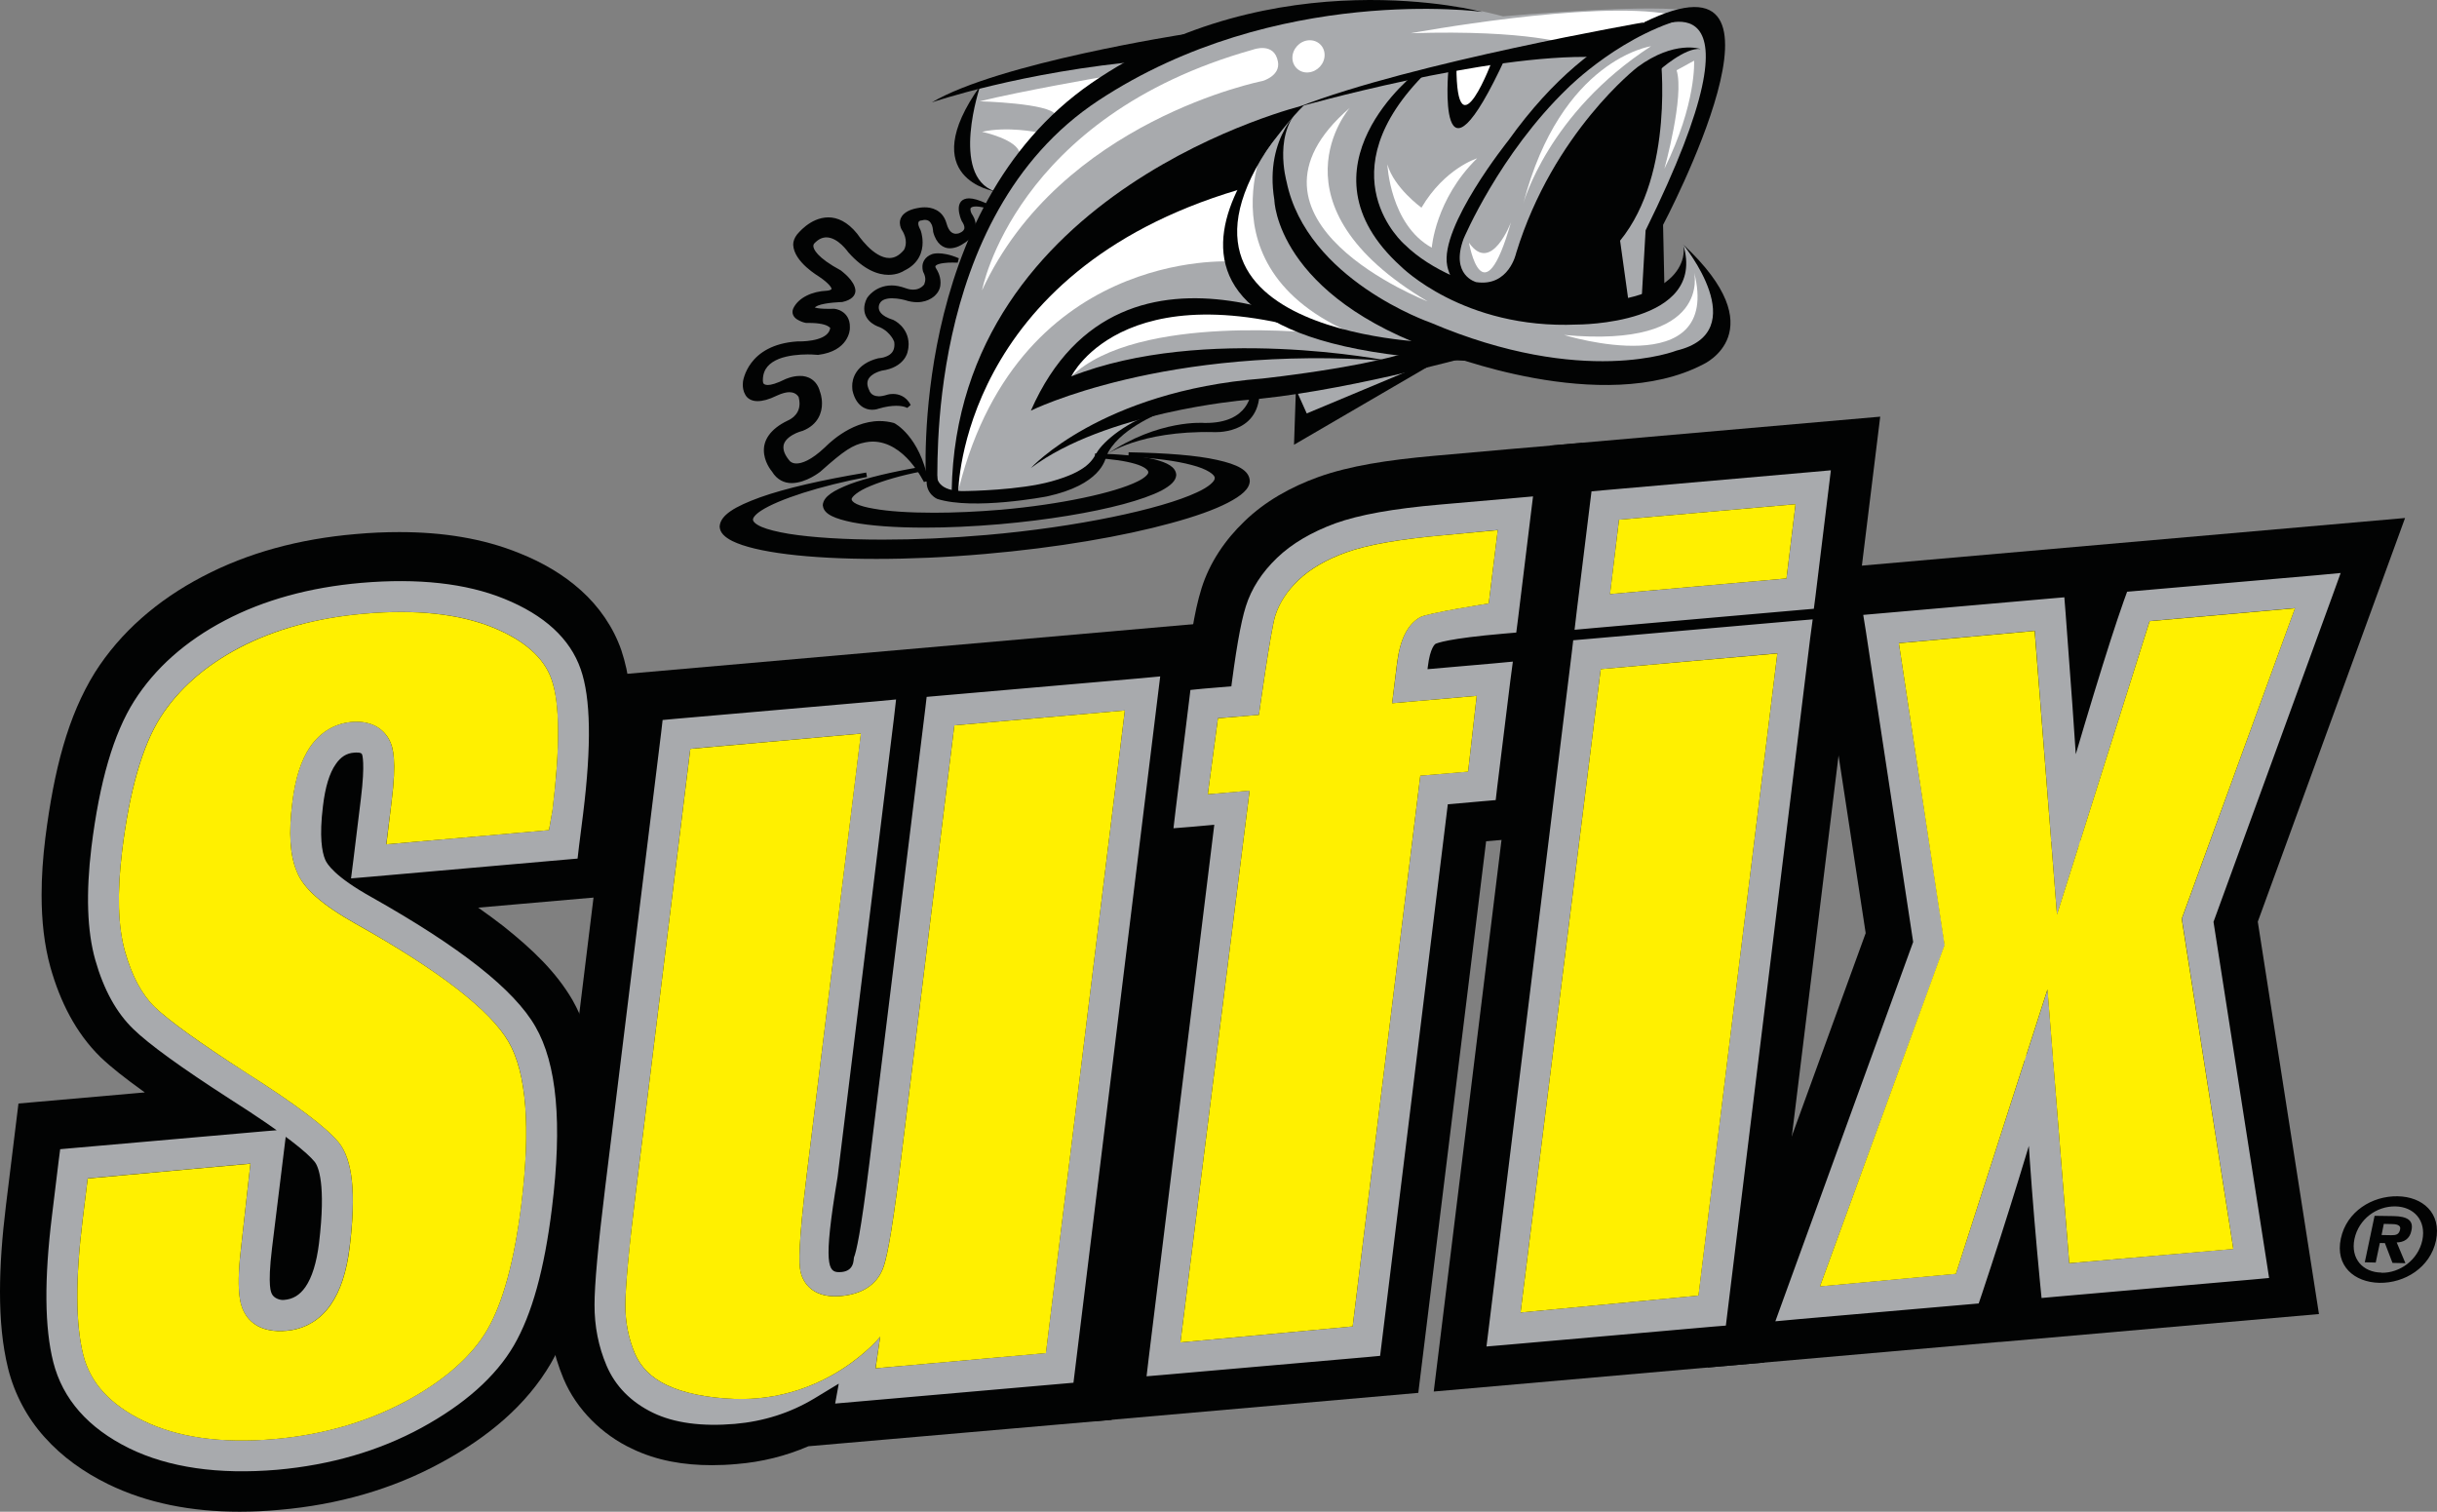 <?xml version="1.0" encoding="UTF-8"?>
<svg xmlns="http://www.w3.org/2000/svg" xmlns:xlink="http://www.w3.org/1999/xlink" width="3625.96pt" height="2249.14pt" viewBox="0 0 3625.96 2249.14" version="1.1">
<rect x="0" y="0" width="3625.96" height="2249.14" fill="#808080" stroke="none"/>
<defs>
<clipPath id="clip1">
  <path d="M 3481 1779 L 3625.961 1779 L 3625.961 1909 L 3481 1909 Z M 3481 1779 "/>
</clipPath>
<clipPath id="clip2">
  <path d="M 0 791 L 940 791 L 940 2249.141 L 0 2249.141 Z M 0 791 "/>
</clipPath>
</defs>
<g id="surface1">
<path style=" stroke:none;fill-rule:nonzero;fill:rgb(65.9%,66.699%,67.799%);fill-opacity:1;" d="M 1381.262 724.238 C 1381.262 724.238 1388.621 414.379 1481.898 284.43 C 1481.898 284.43 1374.609 273.078 1460.012 125.488 C 1460.012 125.488 1650.711 73.172 1742.77 67.699 C 1742.77 67.699 2009.672 -37.961 2236.379 24.328 C 2236.379 24.328 2469.781 3.41 2520.621 17.531 C 2520.621 17.531 2583.211 62.379 2505.941 227.969 L 2459.09 338.07 L 2452.551 429.211 L 2496.07 416.531 L 2503.129 386.91 L 2505.941 377.711 L 2504.461 363.809 C 2504.461 363.809 2527.828 394.641 2533.961 408.91 C 2533.961 408.91 2595.891 514.762 2515.289 535.02 C 2515.289 535.02 2321.012 573.578 2248.25 541.051 L 2175.41 518.898 L 2115.371 535.02 L 2095.219 550.512 L 1937.199 639.801 L 1927.59 576.281 C 1927.59 576.281 1750.129 591.48 1719.031 608.039 C 1719.031 608.039 1633.07 651.262 1625.09 697.699 C 1625.09 697.699 1571.961 733.078 1482.969 736.809 C 1482.969 736.809 1400.488 747.609 1381.262 724.238 "/>
<path style=" stroke:none;fill-rule:nonzero;fill:rgb(100%,100%,100%);fill-opacity:1;" d="M 2160.328 98.539 C 2160.328 98.539 2152.191 266.02 2230.91 84.262 "/>
<path style=" stroke:none;fill-rule:nonzero;fill:rgb(100%,100%,100%);fill-opacity:1;" d="M 1461.191 431.871 C 1461.191 431.871 1509.109 173.551 1864.328 73.84 C 1864.328 73.84 1896.09 61.711 1901.449 91.879 C 1905.191 112.949 1878.75 120.422 1878.75 120.422 C 1878.75 120.422 1577.988 179.281 1461.191 431.871 "/>
<path style=" stroke:none;fill-rule:nonzero;fill:rgb(100%,100%,100%);fill-opacity:1;" d="M 1970.852 81.859 C 1970.852 94.949 1960.16 106.559 1946.82 107.738 C 1933.73 108.961 1922.93 99.051 1922.93 86 C 1922.93 72.77 1933.73 61.051 1946.82 59.969 C 1960.16 58.898 1970.852 68.66 1970.852 81.859 "/>
<path style=" stroke:none;fill-rule:nonzero;fill:rgb(100%,100%,100%);fill-opacity:1;" d="M 1422.891 742.281 C 1507.781 368.238 1832.059 389.059 1832.059 389.059 C 1827.922 347.801 1874.09 234.922 1874.09 234.922 C 1425.852 371.828 1419.82 736 1419.82 736 "/>
<path style=" stroke:none;fill-rule:nonzero;fill:rgb(100%,100%,100%);fill-opacity:1;" d="M 1594 559.98 C 1594 559.98 1621.359 388.762 1968.148 496.461 C 1968.148 496.461 1692.449 464.59 1594 559.98 "/>
<path style=" stroke:none;fill-rule:nonzero;fill:rgb(100%,100%,100%);fill-opacity:1;" d="M 2053.551 511.551 C 2053.551 511.551 1706.762 488.73 1888.219 197.691 C 1888.219 197.691 1770.129 419.75 2053.551 511.551 "/>
<path style=" stroke:none;fill-rule:nonzero;fill:rgb(100%,100%,100%);fill-opacity:1;" d="M 2520.621 404.809 C 2520.621 404.809 2548.531 518.898 2327.141 498.352 C 2327.141 498.352 2563.211 571.879 2520.621 404.809 "/>
<path style=" stroke:none;fill-rule:nonzero;fill:rgb(100%,100%,100%);fill-opacity:1;" d="M 2266.398 303.102 C 2266.398 303.102 2303.109 168.191 2456.578 68.77 C 2456.578 68.77 2322.34 87.738 2266.398 303.102 "/>
<path style=" stroke:none;fill-rule:nonzero;fill:rgb(100%,100%,100%);fill-opacity:1;" d="M 2248.25 330.461 C 2248.25 330.461 2218.891 408.91 2185.691 361.148 C 2185.691 361.148 2206.102 478.461 2248.25 330.461 "/>
<path style=" stroke:none;fill-rule:nonzero;fill:rgb(100%,100%,100%);fill-opacity:1;" d="M 2064.238 244.539 C 2064.238 244.539 2068.121 334.191 2130.309 368.5 C 2130.309 368.5 2135.52 296.551 2197.711 235.59 C 2197.711 235.59 2149.641 250.27 2114.961 308.98 C 2114.961 308.98 2074.109 279.469 2064.238 244.539 "/>
<path style=" stroke:none;fill-rule:nonzero;fill:rgb(100%,100%,100%);fill-opacity:1;" d="M 1640.031 114.551 C 1640.031 114.551 1519.789 135.359 1457.762 150.699 C 1457.762 150.699 1562.609 153.512 1570.629 170.852 C 1570.629 170.852 1617.879 126.41 1640.031 114.551 "/>
<path style=" stroke:none;fill-rule:nonzero;fill:rgb(100%,100%,100%);fill-opacity:1;" d="M 2008.191 160.57 C 2008.191 160.57 1882.23 304.578 2124.172 448.43 C 2124.172 448.43 1814.051 328.309 2008.191 160.57 "/>
<path style=" stroke:none;fill-rule:nonzero;fill:rgb(100%,100%,100%);fill-opacity:1;" d="M 2520.621 90.25 C 2520.621 90.25 2524.5 153.512 2476.43 251.078 C 2476.43 251.078 2506.488 143.23 2494.59 104.531 "/>
<path style=" stroke:none;fill-rule:nonzero;fill:rgb(100%,100%,100%);fill-opacity:1;" d="M 2336.609 66.629 C 2336.609 66.629 2276.422 43.82 2099.059 49.441 C 2099.059 49.441 2368.371 -0.359 2484.609 21.27 C 2600.551 43.148 2484.609 21.27 2484.609 21.27 L 2451.219 37.422 "/>
<path style=" stroke:none;fill-rule:nonzero;fill:rgb(100%,100%,100%);fill-opacity:1;" d="M 1543.828 196.879 C 1543.828 196.879 1498.57 187.559 1461.191 196.102 C 1461.191 196.102 1514.43 207.422 1517.238 228.531 C 1519.789 249.34 1517.238 228.531 1517.238 228.531 "/>
<path style=" stroke:none;fill-rule:nonzero;fill:rgb(0.8%,1.199%,1.199%);fill-opacity:1;" d="M 2166.98 97.871 C 2166.98 235.59 2221.59 86.672 2221.59 86.672 L 2240.41 84.93 C 2136.18 310.969 2155 104.27 2155 104.27 "/>
<path style=" stroke:none;fill-rule:nonzero;fill:rgb(0.8%,1.199%,1.199%);fill-opacity:1;" d="M 2446.41 33.129 C 2446.41 33.129 2102.02 92.922 1931.988 159.129 C 1931.988 159.129 2212.379 79.309 2374.359 84.93 "/>
<path style=" stroke:none;fill-rule:nonzero;fill:rgb(0.8%,1.199%,1.199%);fill-opacity:1;" d="M 2512.48 16.461 C 2512.48 16.461 2380.379 18.449 2244.25 209.039 C 2244.25 209.039 2141.66 337 2153.262 395.309 C 2153.262 395.309 2165.129 466.289 2242.512 438.559 C 2242.512 438.559 2270.949 431.102 2275.09 380.891 C 2275.09 380.891 2292.43 217.441 2468.602 104.82 C 2468.602 104.82 2507.16 70.102 2530.23 72.91 C 2530.23 72.91 2491.672 59.16 2436.43 99.762 C 2436.43 99.762 2311.102 196.621 2255.859 376.488 C 2255.859 376.488 2245.328 427.059 2196.34 419.75 C 2196.34 419.75 2157.52 409.73 2177.672 355.16 C 2177.672 355.16 2231.051 228.789 2332.32 131.371 C 2332.32 131.371 2416.539 45.961 2523.02 23.262 "/>
<path style=" stroke:none;fill-rule:nonzero;fill:rgb(0.8%,1.199%,1.199%);fill-opacity:1;" d="M 2410.512 358.078 C 2492.48 257.59 2470.59 81.602 2470.59 81.602 C 2271.609 221.84 2242.398 444.289 2242.398 444.289 C 2242.398 444.289 2324.328 510.469 2422.531 444.551 "/>
<path style=" stroke:none;fill-rule:nonzero;fill:rgb(0.8%,1.199%,1.199%);fill-opacity:1;" d="M 2460.43 41.969 C 2460.43 41.969 2642.73 -51.199 2448.449 342.73 L 2442.57 444.809 L 2476.43 425.73 L 2474.441 334.602 C 2474.441 334.602 2699.711 -90.941 2446.41 33.129 L 2458.43 36.09 "/>
<path style=" stroke:none;fill-rule:nonzero;fill:rgb(0.8%,1.199%,1.199%);fill-opacity:1;" d="M 2504.461 363.809 C 2504.461 363.809 2526.641 451.238 2332.609 452.32 C 2332.609 452.32 2170.199 442.41 2090.121 363.949 C 2090.121 363.949 1968.148 259.469 2122.949 106.93 L 2108.27 106.93 C 2108.27 106.93 1922.121 249.449 2084.281 396.27 C 2084.281 396.27 2177.148 490.211 2346.328 482.859 C 2346.328 482.859 2540.512 483.672 2504.461 363.809 "/>
<path style=" stroke:none;fill-rule:nonzero;fill:rgb(0.8%,1.199%,1.199%);fill-opacity:1;" d="M 2504.461 363.809 C 2504.461 363.809 2610.57 493.648 2494.59 521.559 C 2494.59 521.559 2356.5 577.211 2128.309 479.941 C 2128.309 479.941 1944.27 416.531 1914.238 270.16 C 1914.238 270.16 1892.25 192.328 1940.121 156.578 C 1940.121 156.578 1880.23 201.43 1896.09 297.52 C 1896.09 297.52 1898.238 440.301 2144.32 524.379 C 2144.32 524.379 2384.52 620.43 2534.371 541.969 C 2534.371 541.969 2642.73 492.879 2504.461 363.809 "/>
<path style=" stroke:none;fill-rule:nonzero;fill:rgb(0.8%,1.199%,1.199%);fill-opacity:1;" d="M 2130.309 509.398 C 2130.309 509.398 1648.16 497.68 1928.148 165.68 C 1928.148 165.68 1553.961 515.828 2196.34 537.422 "/>
<path style=" stroke:none;fill-rule:nonzero;fill:rgb(0.8%,1.199%,1.199%);fill-opacity:1;" d="M 1940.121 156.578 C 1940.121 156.578 1423.699 280.949 1415.98 730.531 L 1425.852 731.602 C 1425.852 731.602 1427.852 405.59 1842.328 282.43 C 1842.328 282.43 1902.121 193.699 1940.121 156.578 "/>
<path style=" stroke:none;fill-rule:nonzero;fill:rgb(0.8%,1.199%,1.199%);fill-opacity:1;" d="M 2024.199 516.609 C 2024.199 516.609 1669.898 301.25 1533.809 610.961 C 1533.809 610.961 1731.969 512.211 2066.238 536.91 C 2066.238 536.91 1791.352 481.93 1594 559.98 C 1594 559.98 1677.922 385.988 2024.199 516.609 "/>
<path style=" stroke:none;fill-rule:nonzero;fill:rgb(0.8%,1.199%,1.199%);fill-opacity:1;" d="M 2186.211 530.512 C 2186.211 530.512 1988.039 585.488 1850.059 595.469 C 1850.059 595.469 1643.91 613.359 1533.809 696.371 C 1533.809 696.371 1638.031 582.012 1878.09 563.199 C 1878.09 563.199 2076.25 542.121 2130.309 509.551 "/>
<path style=" stroke:none;fill-rule:nonzero;fill:rgb(0.8%,1.199%,1.199%);fill-opacity:1;" d="M 1377.789 715.852 C 1377.789 715.852 1351.91 311.531 1623.762 123.75 C 1896.09 -63.988 2205.691 17.68 2205.691 17.68 C 2205.691 17.68 1898.898 -24.512 1634.551 149.371 C 1370.461 323.25 1397.16 715.441 1394.352 723.578 "/>
<path style=" stroke:none;fill-rule:nonzero;fill:rgb(0.8%,1.199%,1.199%);fill-opacity:1;" d="M 1762.809 50.77 C 1762.809 50.77 1485.23 93.578 1386.469 152.328 C 1386.469 152.328 1519.789 106.41 1706.762 90.141 C 1714.629 81.602 1762.809 50.77 1762.809 50.77 "/>
<path style=" stroke:none;fill-rule:nonzero;fill:rgb(0.8%,1.199%,1.199%);fill-opacity:1;" d="M 1458.531 127.629 C 1458.531 127.629 1413.02 261.211 1479.898 284.578 C 1479.898 284.578 1359.781 265.871 1458.531 127.629 "/>
<path style=" stroke:none;fill-rule:nonzero;fill:rgb(0.8%,1.199%,1.199%);fill-opacity:1;" d="M 2160.328 524.738 L 1925.34 661.691 L 1928.148 579.199 L 1944.27 615.102 "/>
<path style=" stroke:none;fill-rule:nonzero;fill:rgb(0.8%,1.199%,1.199%);fill-opacity:1;" d="M 1154.289 585.602 C 1185.129 570.809 1191.629 590.41 1191.629 590.41 C 1199.25 619.5 1172.961 629.121 1172.961 629.121 C 1114.25 658.059 1151.48 699.84 1151.48 699.84 C 1172.961 735.078 1218.328 699.18 1218.328 699.18 C 1253.711 667.68 1267.059 658.469 1287.211 654.59 C 1344.18 644.309 1377.789 715.852 1377.789 715.852 C 1365.141 650.852 1329.238 632.699 1329.238 632.699 C 1277.039 617.359 1230.23 667.828 1230.23 667.828 C 1188.309 707.16 1172.961 688.641 1172.961 688.641 C 1140.02 650.75 1193 637.91 1193 637.91 C 1230.898 622.719 1217 584.16 1217 584.16 C 1207.531 549.699 1170.449 566.93 1170.449 566.93 C 1127.191 588.82 1131.59 565.039 1131.59 565.039 C 1131.59 515.43 1217 524.738 1217 524.738 C 1261.84 518.898 1261.031 488.328 1261.031 488.328 C 1262.359 464.301 1241.031 462.961 1241.031 462.961 C 1212.449 464.039 1208.602 459.488 1208.602 459.488 C 1206.199 446.852 1253.039 446.031 1253.039 446.031 C 1291.609 436.68 1249.16 405.328 1249.16 405.328 C 1192.59 374.488 1209.27 359.809 1209.27 359.809 C 1236.219 331.121 1264.91 373.57 1264.91 373.57 C 1310.16 424.141 1343.621 399.852 1343.621 399.852 C 1381.262 382.109 1366.469 343.551 1366.469 343.551 C 1356.449 325.539 1370.461 324.578 1370.461 324.578 C 1391.539 318.738 1391.691 343.949 1391.691 343.949 C 1401.148 380.109 1429.73 360.891 1429.73 360.891 C 1461.75 342.219 1442.781 320.07 1442.781 320.07 C 1430.77 295.781 1466.809 305.91 1466.809 305.91 C 1413.32 281.359 1433.719 326.719 1433.719 326.719 C 1447.18 346.359 1426.512 350.75 1426.512 350.75 C 1408.512 354.488 1404.77 332.34 1404.77 332.34 C 1396.898 306.059 1367.66 312.559 1367.66 312.559 C 1331.238 318.738 1344.699 340.328 1344.699 340.328 C 1357.379 359.699 1347.762 373.969 1347.762 373.969 C 1314.422 414.68 1272.789 349.691 1272.789 349.691 C 1229.68 297.77 1188.57 350.871 1188.57 350.871 C 1167.641 377.301 1220.73 408.801 1220.73 408.801 C 1259.18 435.352 1230.23 436.012 1230.23 436.012 C 1209.379 436.828 1190.191 446.031 1183.648 459.898 C 1177.621 473.129 1199.66 477.129 1199.66 477.129 C 1237.148 476.461 1238.77 487.66 1238.77 487.66 C 1236.219 513.801 1186.461 511.398 1186.461 511.398 C 1114.66 516.352 1109.039 568.41 1109.039 568.41 C 1109.039 568.41 1102.898 610.699 1154.289 585.602 "/>
<path style=" stroke:none;fill-rule:nonzero;fill:rgb(0.8%,1.199%,1.199%);fill-opacity:1;" d="M 1143.352 670.078 C 1143.352 677.699 1146.012 684.352 1148.82 689.559 C 1151.48 694.52 1154.141 697.441 1154.141 697.441 L 1154.398 697.59 L 1154.551 697.852 C 1161.102 708.531 1169.23 711.859 1178.031 711.859 C 1187.121 711.969 1196.738 708.121 1204.059 704.09 C 1211.41 700.359 1216.328 696.629 1216.07 696.629 C 1251.422 664.871 1265.43 655.25 1286.539 651.41 C 1290.789 650.602 1294.672 650.191 1298.41 650.191 C 1331.5 650.449 1355.27 675.289 1368.578 693.809 C 1357.781 661.539 1341.262 645.641 1332.828 639.25 C 1330.309 637.102 1328.43 636.07 1327.91 635.77 C 1321.48 634.031 1314.93 633.262 1308.801 633.262 C 1288.129 633.262 1269.051 642.309 1255.301 651.52 C 1241.289 660.871 1232.891 669.93 1232.602 670.23 C 1210.75 690.898 1195.371 696.371 1184.98 696.512 C 1175.371 696.512 1170.711 691.301 1170.449 690.898 C 1162.172 681.539 1158.84 673.301 1158.84 665.531 C 1159.621 642.98 1187.789 635.922 1191.629 634.73 C 1212.191 626.449 1215.922 611.891 1216.07 600.281 C 1216.07 591.629 1213.672 585.34 1213.672 585.078 C 1209.27 569.48 1199.801 566.41 1190.191 566.262 C 1185.379 566.109 1180.84 567.078 1177.359 568.109 C 1173.891 569.07 1171.891 570.148 1171.891 570.148 C 1158.141 577.059 1148.82 579.461 1142.281 579.461 C 1136.801 579.461 1132.66 577.461 1130.672 574.66 C 1128.41 571.879 1128.121 568.672 1128.121 566.672 C 1128.121 565.859 1128.121 565.191 1128.262 564.781 C 1128.262 545.039 1141.199 533.578 1156.141 527.699 C 1171.371 521.68 1189.23 520.488 1201.648 520.488 C 1209.68 520.488 1215.262 521.012 1216.891 521.16 C 1258.109 515.43 1257.301 489.25 1257.699 488.328 C 1257.699 488.18 1257.699 488.07 1257.699 487.922 C 1257.699 487.398 1257.699 486.852 1257.699 486.18 C 1257.699 476.309 1253.559 471.91 1249.422 469.25 C 1245.281 466.699 1241.289 466.289 1241.141 466.289 C 1238.371 466.289 1235.699 466.289 1233.41 466.289 C 1211.52 466.289 1207.531 463.109 1206.051 461.629 L 1205.648 460.969 L 1205.531 460.039 C 1205.281 459.488 1205.281 458.969 1205.281 458.449 C 1205.531 452.98 1209.93 450.281 1214.328 448.289 C 1218.73 446.441 1224.609 445.371 1230.23 444.441 C 1240.621 442.809 1250.488 442.559 1252.641 442.559 C 1263.84 439.488 1265.719 435.898 1265.719 432.43 C 1266.09 428.141 1261.578 421.59 1256.629 416.68 C 1251.969 411.719 1247.309 408.25 1247.422 408.25 C 1211.52 388.648 1203.648 375.16 1203.391 365.84 C 1203.391 360.48 1206.461 357.559 1206.609 357.41 C 1213.93 349.691 1222.059 346.211 1229.531 346.211 C 1251.711 346.73 1267.57 371.57 1267.57 371.309 C 1290.129 396.379 1308.941 402.109 1322.031 402.262 C 1328.172 402.262 1333.238 400.781 1336.82 399.602 C 1340.039 398.121 1341.629 396.941 1341.629 396.941 L 1341.922 396.789 L 1342.289 396.641 C 1361.922 387.32 1365.66 372.641 1365.809 360.738 C 1365.809 351.941 1363.512 345.398 1363.398 345.141 C 1360.711 340.07 1359.371 336.078 1359.371 332.461 C 1359.262 327.539 1362.328 324.059 1365.141 322.73 C 1367.25 321.512 1369.25 321.398 1369.949 321.25 C 1372.051 320.59 1374.199 320.328 1376.199 320.328 C 1385.66 320.18 1390.871 326.871 1393.02 332.602 C 1394.762 337.41 1395.012 342.07 1395.16 343.398 C 1399.82 359.699 1406.77 362.371 1413.43 362.48 C 1417.16 362.48 1420.898 361.441 1423.59 360.371 C 1426.371 359.039 1427.852 357.961 1428.102 357.82 C 1441.859 349.691 1444.93 341.66 1444.93 335.41 C 1444.93 331.789 1443.852 328.199 1442.52 325.801 C 1441.34 323.398 1440.121 322.18 1440.121 322.18 L 1439.859 321.809 L 1439.602 321.398 C 1437.859 317.66 1437.051 314.602 1436.898 311.531 C 1436.898 307.238 1439.309 303.91 1442.262 302.32 C 1442.52 302.32 1442.781 302.18 1442.93 302.031 C 1442.52 302.031 1442.012 302.031 1441.711 302.031 C 1434.129 302.441 1433.828 304.98 1433.32 310.461 C 1433.172 316.34 1435.98 323.398 1436.641 325.129 C 1440.121 330.051 1441.711 334.602 1441.711 338.59 C 1441.191 351.68 1427.031 353.941 1427.031 354.078 C 1425.441 354.34 1423.852 354.488 1422.371 354.488 C 1413.43 354.488 1407.84 348.461 1405.141 343.289 C 1402.219 338.07 1401.41 333.121 1401.41 333.121 C 1396.602 317.66 1384.328 315.379 1375.68 315.262 C 1371.391 315.262 1368.578 315.93 1368.32 315.93 C 1348.059 319.66 1345.922 326.578 1345.66 331.531 C 1345.66 333.422 1346.32 335.121 1346.73 336.602 C 1347.25 337.93 1347.762 338.59 1347.648 338.59 C 1352.98 346.609 1354.57 354.23 1354.57 360.48 C 1354.57 369.578 1350.828 375.449 1350.461 376.121 C 1342.031 386.359 1332.422 390.801 1323.211 390.801 C 1293.602 390.129 1270.129 351.531 1269.98 351.828 C 1256.371 335.27 1243.691 330.352 1232.488 330.352 C 1220.988 330.051 1210.75 335.82 1203.129 341.66 C 1195.77 347.43 1191.371 352.898 1191.262 353.16 C 1188.309 356.891 1187.23 360.629 1187.23 364.102 C 1187.121 373.57 1195.52 384.359 1204.609 392.391 C 1213.41 400.52 1222.469 405.84 1222.73 405.988 C 1238.219 416.941 1243.84 423.07 1244.238 429.77 C 1244.102 435.09 1239.441 437.488 1236.48 438.301 C 1233.41 439.488 1230.488 439.488 1230.34 439.488 C 1210.34 440.148 1192.301 449.102 1186.719 461.52 C 1186.051 462.559 1185.898 463.52 1185.898 464.191 C 1185.898 466.59 1188.57 469.25 1192.59 471.102 C 1195.77 472.469 1199.141 473.5 1200.059 473.648 C 1201.141 473.648 1202.059 473.648 1203.129 473.648 C 1220.73 473.648 1229.941 476.199 1235.41 479.379 C 1240.879 482.34 1242.102 486.18 1242.102 487.148 L 1242.211 487.512 L 1242.102 487.809 C 1240.77 501.16 1229.422 507.809 1218.328 511.031 C 1206.98 514.352 1195 514.762 1189.379 514.762 C 1187.531 514.762 1186.309 514.762 1186.57 514.762 C 1134.141 518.5 1119.059 547.191 1114.25 561.309 C 1112.66 566 1112.371 568.672 1112.371 568.781 C 1112.371 568.781 1112.109 570.262 1112.109 572.25 C 1112 575.469 1112.77 580.281 1114.77 583.75 C 1116.91 587.34 1120.129 590 1127.191 590.148 C 1133.07 590.148 1141.461 588 1152.961 582.531 C 1161.609 578.281 1168.711 576.648 1174.551 576.648 C 1190.301 576.648 1194.852 588.82 1195 589.48 C 1196.07 593.48 1196.441 596.949 1196.441 600.43 C 1196.328 624.461 1174.441 632.18 1174.441 632.039 C 1149.34 644.719 1143.461 658.32 1143.352 670.078 M 1148.82 701.84 C 1146.82 699.441 1136.66 686.641 1136.551 670.078 C 1136.398 655.66 1144.828 638.84 1171.891 625.789 C 1171.891 625.641 1172.809 625.379 1174.441 624.57 C 1176.18 623.648 1178.43 622.172 1180.84 620.172 C 1185.238 616.18 1189.641 610.039 1189.641 600.43 C 1189.641 597.609 1189.23 594.691 1188.449 591.328 C 1188.449 591.328 1188.309 591.07 1188.051 590.301 C 1187.641 589.738 1186.828 588.559 1185.898 587.738 C 1183.762 585.602 1180.43 583.602 1174.551 583.488 C 1170.148 583.488 1164.02 584.82 1155.73 588.672 L 1154.289 585.602 L 1155.73 588.672 C 1143.75 594.551 1134.551 596.801 1127.191 596.801 C 1117.988 596.949 1111.699 592.551 1108.93 587.34 C 1105.711 581.871 1105.191 576.141 1105.191 572.25 C 1105.191 569.852 1105.449 568 1105.449 568 C 1105.449 567.738 1107.191 553.988 1117.988 539.719 C 1128.93 525.148 1149.488 510.359 1186.309 507.961 C 1186.309 507.961 1187.641 507.961 1189.379 507.961 C 1194.699 507.961 1206.199 507.551 1216.48 504.48 C 1226.461 501.531 1234.078 496.461 1235.301 487.922 L 1235.148 487.809 C 1234.738 487.398 1234.078 486.48 1232.078 485.41 C 1228.199 483 1219.809 480.449 1203.129 480.449 L 1199.141 480.449 C 1198.988 480.449 1194.441 479.641 1189.641 477.238 C 1185.129 475.129 1179.359 471.391 1179.102 464.191 C 1179.102 462.449 1179.512 460.449 1180.43 458.57 C 1188.199 442.699 1208.352 433.5 1230.078 432.539 C 1230.23 432.539 1232.488 432.43 1234.48 431.762 C 1236.629 430.949 1237.289 430.43 1237.148 429.77 C 1237.551 428.539 1234.078 422 1218.879 411.719 C 1218.73 411.32 1181.25 390.238 1180.172 364.102 C 1180.172 359.039 1182.059 353.82 1185.898 348.871 C 1186.309 348.762 1204.98 323.512 1232.488 323.398 C 1245.828 323.398 1260.922 329.789 1275.449 347.801 C 1275.449 347.801 1281.469 356.891 1290.531 366.102 C 1299.48 375.309 1311.75 383.988 1323.211 383.852 C 1330.309 383.852 1337.488 380.781 1344.988 371.828 C 1344.84 371.828 1345.512 371.16 1346.32 369.02 C 1347.102 367.02 1347.762 363.949 1347.762 360.48 C 1347.762 355.559 1346.578 349.43 1341.922 342.219 C 1341.629 341.961 1338.969 337.52 1338.859 331.531 C 1338.711 322.84 1345.512 312.559 1367.141 309.238 C 1367.25 309.238 1370.609 308.461 1375.68 308.461 C 1385.289 308.309 1402.219 311.789 1408.102 331.68 C 1408.359 331.68 1409.031 335.82 1411.172 339.922 C 1413.43 344.211 1416.898 347.801 1422.371 347.801 C 1423.449 347.801 1424.371 347.539 1425.699 347.43 C 1425.699 347.43 1435.309 344.73 1434.91 338.59 C 1434.91 336.488 1433.98 333.121 1430.77 328.609 L 1430.77 328.309 L 1430.66 328.059 C 1430.512 327.941 1426.512 319.262 1426.512 310.461 C 1426.512 306.828 1427.18 303.25 1429.73 299.922 C 1432.238 296.961 1436.391 295.109 1441.711 295.109 C 1448.141 295.109 1456.539 297.52 1468.141 302.84 L 1465.891 309.238 C 1465.738 309.238 1463.891 308.719 1461.488 308.309 C 1458.789 307.789 1455.352 307.129 1452.281 307.129 C 1449.469 307.129 1446.922 307.648 1445.59 308.461 C 1444.262 309.238 1444 309.641 1443.852 311.531 C 1443.852 312.711 1444.262 315.121 1445.738 318.039 C 1446.922 319.77 1451.73 326.32 1451.73 335.41 C 1451.879 344.359 1446.809 355.012 1431.73 363.551 C 1431.43 363.699 1423.449 369.281 1413.43 369.43 C 1403.961 369.578 1393.02 363.141 1388.359 344.73 L 1388.359 343.949 C 1388.211 343.949 1388.211 339.41 1386.621 335.012 C 1384.629 330.609 1382.219 327.281 1376.199 327.129 C 1375.012 327.129 1373.281 327.391 1371.391 327.941 L 1370.719 327.941 C 1370.719 327.941 1370.461 327.941 1370.059 328.059 C 1369.648 328.059 1368.988 328.309 1368.211 328.719 C 1367.141 329.539 1366.328 330.051 1366.328 332.461 C 1366.18 334.34 1366.988 337.41 1369.648 342.328 C 1369.801 342.621 1372.719 350.199 1372.719 360.738 C 1372.871 373.969 1367.398 392.238 1345.359 402.66 C 1343.512 403.988 1335.078 408.91 1322.031 408.91 C 1306.949 408.91 1285.871 402.109 1262.25 375.449 C 1262.25 375.449 1258.219 369.691 1252.23 364.102 C 1246.09 358.371 1237.961 353.16 1229.531 353.16 C 1223.949 353.27 1218.07 355.27 1211.41 362.371 C 1211.27 362.48 1211.121 362.629 1211.012 362.879 C 1210.602 363.441 1210.191 364.621 1210.191 365.84 C 1210.078 370.5 1215.262 383.031 1251.16 402.41 C 1251.309 402.922 1271.969 416.941 1272.789 432.43 C 1272.789 440 1266.5 446.441 1253.711 449.211 L 1253.559 449.359 L 1253.148 449.359 C 1253.148 449.359 1228.199 450.02 1216.891 454.68 C 1214.328 455.762 1213 456.828 1212.34 457.488 C 1212.738 457.641 1213.262 457.75 1213.82 457.898 C 1216.891 458.828 1222.879 459.488 1233.41 459.488 C 1235.559 459.488 1238.219 459.488 1241.289 459.379 C 1241.539 459.488 1247.16 459.789 1252.898 463.52 C 1258.629 467 1264.648 474.172 1264.5 486.18 C 1264.5 487 1264.5 487.512 1264.5 488.328 C 1264.648 490.988 1262.512 522.34 1217.398 527.961 L 1217 528.109 L 1216.59 527.961 C 1216.59 527.961 1215.148 527.809 1212.449 527.699 C 1209.93 527.441 1206.051 527.289 1201.648 527.289 C 1189.641 527.289 1172.441 528.629 1158.84 533.949 C 1144.941 539.719 1135.328 548.629 1135.07 565.039 L 1135.07 565.859 C 1135.07 565.859 1135.07 566 1135.07 566.672 C 1135.578 569.191 1134.66 572.398 1142.281 572.809 C 1147.078 572.809 1155.48 570.66 1168.711 564.012 C 1168.969 564.012 1178.691 559.309 1190.191 559.309 C 1201.391 559.051 1215.41 564.672 1220.059 582.941 C 1220.211 583.199 1223.02 590.41 1223.02 600.281 C 1223.129 613.359 1217.551 631.781 1194.328 640.98 L 1194.039 641.129 L 1193.781 641.129 C 1193.781 641.238 1186.309 642.871 1179.25 647.121 C 1171.891 651.41 1165.488 657.551 1165.641 665.531 C 1165.641 671 1168.051 677.809 1175.629 686.5 C 1175.629 686.5 1175.629 686.5 1175.922 686.641 C 1176.289 686.898 1176.84 687.309 1177.512 687.68 C 1178.988 688.641 1181.5 689.559 1184.98 689.559 C 1192.711 689.559 1206.609 685.281 1227.68 665.27 C 1228.09 665.129 1263.43 626.559 1308.801 626.449 C 1315.75 626.449 1322.961 627.379 1330.309 629.379 L 1330.309 629.52 L 1330.68 629.629 C 1331.352 629.781 1368.211 649.121 1381.148 715.18 L 1374.719 717.18 C 1374.609 717.18 1367.398 702.102 1354.309 686.898 C 1341.262 671.672 1321.879 656.988 1298.41 656.988 C 1295.078 656.988 1291.461 657.398 1287.871 658.059 C 1268.641 661.691 1256.109 670.078 1220.469 701.84 C 1220.211 701.98 1199.801 718.512 1178.031 718.77 L 1177.77 718.77 C 1167.23 718.77 1156.141 713.961 1148.82 701.84 "/>
<path style=" stroke:none;fill-rule:nonzero;fill:rgb(0.8%,1.199%,1.199%);fill-opacity:1;" d="M 1351.91 604.309 C 1351.91 604.309 1338.301 594.809 1305.879 605.078 C 1305.879 605.078 1279.852 614.289 1271.711 580.02 C 1271.711 580.02 1264.391 547.301 1307.762 536.238 C 1307.762 536.238 1337.781 535.578 1333.75 508.07 C 1333.75 508.07 1329.762 492.211 1309.609 483.262 C 1309.609 483.262 1278.781 474.172 1292.68 445.371 C 1292.68 445.371 1309.199 419.078 1345.922 431.609 C 1345.922 431.609 1365.141 441.219 1377.789 424.809 C 1377.789 424.809 1383.551 415.859 1376.859 403.07 C 1376.859 403.07 1371.129 387.43 1387.949 381.18 C 1387.949 381.18 1401.148 376.891 1425.039 387.43 C 1425.039 387.43 1377.121 384.25 1390.359 402.109 C 1390.359 402.109 1403.301 421.738 1389.949 436.012 C 1389.949 436.012 1375.789 453.09 1347.102 443.07 C 1347.102 443.07 1313.75 433.5 1305.879 450.02 C 1305.879 450.02 1294.41 468.84 1327.762 479.121 C 1327.762 479.121 1354.461 491.539 1347.102 522.488 C 1347.102 522.488 1343.77 543.309 1311.199 548.262 C 1311.199 548.262 1276.371 555.059 1290.391 582.422 C 1290.391 582.422 1294.41 599.211 1321.879 590.301 C 1321.879 590.301 1341.922 584.531 1351.91 604.309 "/>
<path style=" stroke:none;fill-rule:nonzero;fill:rgb(0.8%,1.199%,1.199%);fill-opacity:1;" d="M 1297.852 602.68 C 1301.879 602.68 1304.551 601.609 1304.801 601.609 C 1316.41 598.172 1325.879 596.801 1333.379 596.801 C 1336.711 596.801 1339.629 597.102 1342.289 597.359 C 1337.629 593.879 1332.422 593.07 1328.578 592.961 C 1325.211 592.961 1323.102 593.621 1323.102 593.621 C 1316.82 595.469 1312.012 596.43 1307.609 596.43 C 1292.379 596.43 1287.98 585.859 1287.211 583.602 C 1284.801 578.801 1283.73 574.398 1283.73 570.41 C 1284.539 549.18 1310.422 544.891 1310.68 544.781 C 1333.898 541.309 1340.699 529.852 1342.852 524.629 C 1343.621 522.75 1343.77 521.969 1343.77 521.82 C 1344.578 518.352 1344.84 514.871 1344.84 511.949 C 1344.84 501.41 1340.441 494.059 1335.789 489.25 C 1331.648 485.109 1327.5 482.859 1326.539 482.449 C 1306.281 476.309 1300.551 465.52 1300.66 457.488 C 1300.66 452.172 1302.809 448.551 1302.809 448.551 C 1307.609 438.969 1318.41 436.941 1327.359 436.941 C 1338.191 436.941 1347.91 439.898 1348.32 439.898 C 1354.461 442.039 1359.93 442.809 1364.59 442.809 C 1376.199 442.809 1383.262 437.602 1386.219 435.238 C 1387.031 434.422 1387.289 433.871 1387.398 433.762 C 1391.43 429.469 1392.609 424.961 1392.609 420.41 C 1392.609 416.27 1391.43 411.98 1390.102 409.059 C 1388.73 405.988 1387.691 404.141 1387.809 404.398 C 1386.07 401.738 1384.738 399.34 1384.738 396.531 C 1385.141 389.43 1391.949 386.91 1397.969 385.441 C 1399.82 385.031 1401.82 384.77 1403.961 384.512 C 1400.75 383.988 1398.23 383.852 1395.941 383.852 C 1393.539 383.852 1391.801 383.988 1390.469 384.25 C 1389.281 384.359 1388.879 384.512 1389.031 384.512 C 1380.488 387.84 1379.52 392.898 1379.262 397.191 C 1379.262 399.852 1379.82 401.59 1379.82 401.59 C 1382.59 406.809 1383.551 411.609 1383.551 415.75 C 1383.551 422.41 1381 426.398 1380.602 427.059 C 1373.941 435.488 1365.398 437.75 1358.602 437.75 C 1350.57 437.75 1344.578 434.941 1344.699 434.941 C 1337.891 432.43 1331.898 431.609 1326.691 431.609 C 1310.531 431.609 1301.219 440.41 1297.48 444.809 C 1296.41 446.141 1295.859 446.852 1295.859 446.852 C 1293.449 451.762 1292.531 455.898 1292.531 459.379 C 1292.531 467 1296.82 471.91 1301.48 475.391 C 1306.129 478.859 1310.68 480.191 1311.09 480.301 C 1332.422 489.922 1337.121 506.891 1337.23 507.66 C 1337.488 509.551 1337.629 511.141 1337.629 513.031 C 1337.781 525.82 1329.762 533.18 1322.441 536.238 C 1316.148 539.051 1310.02 539.57 1308.281 539.719 C 1277.699 547.852 1274.93 565.859 1274.781 574.66 C 1274.781 577.609 1275.039 579.352 1275.039 579.352 C 1280.25 600.172 1290.68 602.422 1297.852 602.68 M 1268.391 580.941 C 1268.391 580.531 1267.98 578.281 1267.98 574.66 C 1267.719 564.121 1273.039 541.309 1307.102 532.922 L 1307.762 532.922 C 1307.762 532.77 1313.75 532.77 1319.629 529.961 C 1325.512 527.289 1330.68 522.898 1330.828 513.031 C 1330.828 511.551 1330.68 510.059 1330.57 509 C 1330.57 509 1330.422 508.219 1329.762 507 C 1329.238 505.41 1328.02 503.262 1326.539 501.27 C 1323.211 496.609 1317.891 490.73 1308.801 486.738 C 1308.691 486.59 1286.129 480.449 1285.871 459.379 C 1285.871 454.68 1286.949 449.359 1290.012 443.48 C 1290.27 443.07 1301.621 424.809 1326.691 424.66 C 1332.719 424.66 1339.371 425.879 1347.25 428.691 C 1347.25 428.691 1348.578 429.059 1350.57 429.77 C 1352.719 430.43 1355.531 430.949 1358.602 430.949 C 1364.07 430.949 1370.059 429.359 1375.121 423.219 C 1375.012 423.219 1375.422 422.559 1375.68 421.219 C 1376.199 420 1376.75 418.012 1376.75 415.75 C 1376.75 412.68 1376.078 409.059 1373.531 404.398 C 1373.391 404.141 1372.461 401.18 1372.461 397.191 C 1372.199 391.309 1375.422 382.262 1386.73 378.109 C 1387.141 377.969 1390.211 376.891 1395.941 376.891 C 1402.891 376.891 1413.02 378.371 1426.66 384.25 L 1424.922 390.801 C 1424.922 390.801 1421.859 390.648 1417.309 390.648 C 1409.578 390.5 1397.27 391.57 1393.172 394.531 C 1391.801 395.461 1391.691 395.969 1391.691 396.531 C 1391.691 397.191 1391.949 398.262 1393.43 400.52 C 1393.539 400.672 1399.41 409.211 1399.41 420.41 C 1399.559 426.289 1397.68 432.941 1392.609 438.16 C 1392.352 438.68 1383 449.621 1364.59 449.621 C 1359.121 449.621 1352.98 448.691 1346.32 446.441 C 1346.18 446.441 1343.77 445.77 1340.441 445.109 C 1336.711 444.441 1332.02 443.781 1327.359 443.781 C 1318.961 443.781 1311.5 445.891 1308.801 451.762 C 1308.801 451.762 1308.43 452.32 1308.129 453.238 C 1307.762 454.309 1307.469 455.898 1307.469 457.488 C 1307.609 462.191 1309.762 469.77 1328.949 475.91 L 1329.238 476.051 L 1329.352 476.051 C 1329.648 476.199 1351.648 486.328 1351.91 511.949 C 1351.91 515.539 1351.5 519.27 1350.461 522.898 C 1350.57 523.711 1346.031 546.781 1312.012 551.441 C 1312.012 551.441 1306.391 552.77 1300.922 555.73 C 1295.34 559.051 1290.531 563.449 1290.531 570.41 C 1290.531 573.211 1291.352 576.648 1293.449 580.941 L 1293.602 581.199 L 1293.75 581.609 C 1293.75 581.609 1293.75 582.012 1294.121 582.531 C 1294.672 583.352 1295.078 584.27 1296.148 585.34 C 1298 587.34 1301.219 589.48 1307.609 589.629 C 1310.941 589.629 1315.34 588.82 1320.809 587.078 C 1321.109 586.93 1324.18 586.148 1328.578 586.148 C 1336.039 586.012 1348.059 588.82 1354.969 602.57 L 1351.91 604.309 L 1353.789 601.5 L 1351.91 604.309 L 1354.969 602.57 L 1349.801 606.969 C 1349.801 607.078 1349.801 606.969 1349.238 606.559 C 1348.73 606.301 1347.648 606.039 1346.43 605.488 C 1343.621 604.559 1339.371 603.75 1333.379 603.75 C 1326.691 603.75 1318 604.82 1307.102 608.039 C 1306.801 608.148 1303.211 609.629 1297.852 609.629 C 1297.59 609.629 1297.48 609.629 1297.191 609.629 C 1287.719 609.629 1273.449 603.75 1268.391 580.941 "/>
<path style=" stroke:none;fill-rule:nonzero;fill:rgb(0.8%,1.199%,1.199%);fill-opacity:1;" d="M 1629.23 678.102 C 1680.469 680.762 1711.941 690.23 1711.941 702.762 C 1711.941 724.129 1608.531 751.23 1489.219 761.77 C 1370.059 772.16 1263.691 764.281 1263.691 742.949 C 1263.691 729.199 1308.941 709.969 1370.461 697.852 C 1282.512 713.301 1227.828 732.672 1227.828 751.602 C 1227.828 777.781 1343.922 788.828 1487.109 776.449 C 1630.41 764.172 1746.5 732.672 1746.5 706.648 C 1746.5 689.422 1704.359 679.801 1629.23 678.102 "/>
<path style=" stroke:none;fill-rule:nonzero;fill:rgb(0.8%,1.199%,1.199%);fill-opacity:1;" d="M 1231.012 751.23 C 1231.012 751.23 1231.012 751.23 1231.012 751.34 L 1231.012 751.23 M 1629.078 681.539 L 1629.23 678.102 Z M 1231.012 752.422 C 1231.16 752.012 1231.16 751.75 1231.012 751.34 C 1231.012 751.23 1231.012 751.23 1231.012 751.078 L 1231.012 751.23 L 1231.012 750.941 L 1231.012 751.75 C 1231.012 752.012 1231.012 752.16 1231.012 752.422 Z M 1269.461 770.309 C 1295.34 775.488 1332.16 778.191 1375.789 778.191 C 1409.43 778.191 1447.07 776.449 1486.809 773.078 C 1594.109 763.879 1686.199 743.73 1724.621 723.871 C 1737.449 717.18 1743.441 710.379 1743.18 706.648 C 1743.691 701.43 1735.039 694.52 1715.301 689.969 C 1711.012 689.051 1706.09 687.828 1700.621 687.012 C 1709.422 691.039 1715 695.551 1715.301 702.762 C 1714.891 711.039 1707.129 716.52 1695.52 722.512 C 1683.539 728.379 1666.719 734.262 1646.012 739.59 C 1605.051 750.422 1549.148 760.031 1489.512 765.359 C 1454.281 768.16 1420.121 769.898 1389.43 769.898 C 1334.57 769.762 1291.199 765.359 1271.711 756 C 1265.172 752.941 1260.512 749.09 1260.359 743.059 C 1261.031 734.672 1269.051 728.121 1281.988 721.73 C 1276.672 723.469 1271.859 725.059 1267.309 726.539 C 1244.238 734.93 1232.078 744.391 1231.16 750.422 L 1234.48 755.078 L 1232.23 755.078 C 1235.82 760.289 1248.5 766.578 1269.461 770.309 M 1268.238 777.109 C 1242.621 771.75 1225.789 765.359 1224.352 752.422 C 1224.211 752.27 1224.059 751.75 1224.211 751.23 C 1225.43 738.398 1240.469 729.711 1264.762 720.141 C 1289.871 710.898 1325.512 702.359 1369.391 694.781 C 1369.539 694.781 1369.648 694.52 1369.949 694.52 L 1371.129 701.43 C 1340.559 707.309 1314.012 715.18 1295.488 722.91 C 1276.371 730.531 1266.391 739.73 1267.172 743.059 C 1267.172 744.391 1268.898 747.199 1274.52 749.859 C 1280.109 752.559 1288.941 754.969 1300 756.809 C 1321.77 760.809 1353.129 762.84 1389.43 762.84 C 1419.969 762.84 1453.719 761.359 1488.961 758.41 C 1577.84 750.68 1658.441 733.191 1692.34 716.371 C 1703.801 710.898 1708.871 705.059 1708.5 702.762 C 1709.02 699.699 1702.879 694.109 1688.871 690.078 C 1674.852 685.98 1654.449 682.762 1629.078 681.539 L 1629.34 674.629 L 1629.488 674.629 C 1667.129 675.699 1696.48 678.469 1717.039 683.281 C 1736.891 688.23 1749.461 694.781 1750.129 706.648 C 1749.57 715.852 1741.18 722.801 1727.828 730.012 C 1714.23 736.93 1695.262 743.621 1671.641 750.012 C 1624.281 762.691 1559.281 773.641 1487.371 779.922 C 1447.48 783.359 1409.578 784.988 1375.789 784.988 C 1331.762 784.988 1294.781 782.289 1268.238 777.109 "/>
<path style=" stroke:none;fill-rule:nonzero;fill:rgb(0.8%,1.199%,1.199%);fill-opacity:1;" d="M 1679.102 676.219 C 1756.371 679.43 1810.691 693.711 1810.691 711.301 C 1810.691 741.469 1647.488 783.77 1467.879 799.371 C 1288.129 815.012 1116.91 802.988 1116.91 772.969 C 1116.91 753.34 1196.59 723.98 1289.309 706.391 C 1156.949 728.379 1074.359 756.559 1074.359 783.359 C 1074.359 820.48 1249.422 839.41 1465.219 820.738 C 1680.988 801.922 1855.941 752.559 1855.941 715.441 C 1855.941 691.148 1792.281 678.211 1679.102 676.219 "/>
<path style=" stroke:none;fill-rule:nonzero;fill:rgb(0.8%,1.199%,1.199%);fill-opacity:1;" d="M 1679.102 679.691 L 1679.102 676.371 Z M 1133.328 746.43 C 1096.25 759.219 1076.762 773.75 1077.691 783.359 C 1077.539 787.91 1081.98 793.531 1092.621 798.699 C 1103.16 804.059 1118.91 808.871 1138.949 812.461 C 1178.988 820.328 1236.371 824.621 1303.879 824.621 C 1352.871 824.621 1407.289 822.328 1464.672 817.41 C 1626.422 803.398 1765.32 771.898 1823.629 741.988 C 1843.41 732.121 1853.129 721.84 1852.719 715.59 C 1853.281 707.051 1839.379 697.18 1809.359 690.898 C 1799.48 688.75 1788.129 686.898 1775.449 685.281 C 1798.301 691.82 1813.352 698.922 1814.16 711.301 C 1813.641 722.141 1802.148 730.012 1783.73 738.809 C 1765.469 747.352 1739.441 755.891 1707.539 764.172 C 1644.02 780.59 1558.102 794.969 1468.141 802.852 C 1414.5 807.539 1361.41 809.801 1313.602 809.801 C 1229.16 809.648 1160.691 803.141 1130.52 790.051 C 1120.648 785.91 1113.852 780.961 1113.59 772.969 C 1113.852 765.621 1119.871 759.891 1128.93 753.898 C 1137.988 748.129 1150.41 742.141 1165.75 736.262 C 1153.891 739.59 1142.941 742.949 1133.328 746.43 M 1089.699 804.988 C 1078.352 799.262 1071.031 792.461 1070.738 783.359 C 1071.699 766.281 1093.699 753.488 1131.07 739.879 C 1168.559 726.539 1222.469 714.109 1288.789 703.059 L 1290.012 709.711 L 1289.871 709.711 C 1220.73 722.801 1158.539 742.801 1132.66 759.629 C 1123.969 765.211 1120.129 770.422 1120.391 772.969 C 1120.129 775.629 1123.859 779.922 1133.219 783.922 C 1142.539 787.91 1156.141 791.23 1173.629 794.199 C 1208.461 799.781 1257.551 802.852 1313.602 802.852 C 1361.262 802.852 1414.09 800.59 1467.629 795.93 C 1601.98 784.32 1727.57 757.629 1780.922 732.531 C 1798.969 724.391 1807.91 715.59 1807.359 711.301 C 1808.172 706.648 1796.27 697.699 1773.051 691.82 C 1750.238 685.68 1717.41 681.281 1678.988 679.691 L 1679.25 672.891 C 1735.969 673.961 1780.41 677.441 1810.691 684.238 C 1841 690.898 1858.859 699.699 1859.531 715.59 C 1859.16 727.609 1846.852 737.59 1826.84 748.012 C 1806.84 758.41 1777.859 768.68 1742.359 778.301 C 1671.531 797.781 1573.551 814.859 1465.48 824.211 C 1407.699 829.281 1353.129 831.531 1303.879 831.531 C 1201.91 831.531 1123.719 821.809 1089.699 804.988 "/>
<path style=" stroke:none;fill-rule:nonzero;fill:rgb(0.8%,1.199%,1.199%);fill-opacity:1;" d="M 1645.898 676.48 C 1645.898 676.48 1695.148 640.578 1805.219 642.871 C 1805.219 642.871 1873.02 648.039 1874.09 583.488 L 1861.41 582.531 C 1861.41 582.531 1860.078 630.191 1792.02 629.262 C 1792.02 629.262 1724.102 623.238 1645.898 676.48 "/>
<path style=" stroke:none;fill-rule:nonzero;fill:rgb(0.8%,1.199%,1.199%);fill-opacity:1;" d="M 1726.609 614.18 C 1726.609 614.18 1661.359 639.648 1646.012 679.141 C 1644.172 684.09 1637.879 721.32 1557.281 738.66 C 1557.281 738.66 1448.66 759.48 1394.5 742.281 C 1394.5 742.281 1376.859 734.93 1378.859 713.449 L 1394.199 708.121 C 1394.199 708.121 1392.199 732.781 1439.051 730.531 C 1439.051 730.531 1517.539 729.461 1564.641 716.109 C 1618.539 701.172 1625.461 684.09 1632.148 673 C 1641.359 657.289 1678.07 624.711 1726.5 612.699 "/>
<g clip-path="url(#clip1)" clip-rule="nonzero">
<path style=" stroke:none;fill-rule:nonzero;fill:rgb(0.8%,1.199%,1.199%);fill-opacity:1;" d="M 3604.18 1845.07 C 3597.93 1874.691 3570.43 1894.172 3543.469 1893.621 L 3543.469 1893.359 C 3515.711 1893.102 3497.039 1872.691 3503.172 1843.191 C 3509.57 1813.578 3536.148 1794.352 3564.18 1794.871 C 3591.238 1795.422 3610.211 1815.43 3604.18 1845.07 M 3624.48 1845.59 C 3632.871 1804.781 3604.48 1780.34 3567.25 1779.82 C 3529.719 1779.148 3491.422 1802.23 3482.879 1842.781 C 3474.23 1883.34 3502.66 1907.781 3540.262 1908.59 C 3577.641 1909.262 3615.941 1886.039 3624.48 1845.59 M 3540.922 1849.328 L 3548.43 1849.48 L 3559.738 1878.941 L 3578.969 1879.352 L 3566.031 1848.512 C 3576.309 1848.25 3585.512 1843.711 3587.91 1830.77 C 3591.5 1815.172 3581.109 1809.691 3561.48 1809.289 L 3533.078 1808.879 L 3518.52 1878.02 L 3534.789 1878.422 L 3540.922 1849.328 M 3543.469 1837.461 L 3546.801 1820.898 L 3558.301 1821.148 C 3564.289 1821.148 3572.719 1822.121 3571.09 1829.031 C 3569.5 1836.801 3564.949 1837.871 3557.629 1837.719 L 3543.469 1837.461 "/>
</g>
<path style=" stroke:none;fill-rule:nonzero;fill:rgb(0.8%,1.199%,1.199%);fill-opacity:1;" d="M 836.301 1249.762 L 546.035 1274.969 L 557.238 1184.5 C 562.34 1142.211 562.043 1115.512 556.312 1104.719 C 550.434 1093.77 539.23 1088.969 522.41 1090.449 C 503.996 1092.039 489.211 1101.102 477.859 1117.512 C 466.508 1133.93 459.039 1158.219 455.047 1189.859 C 450.094 1230.941 451.57 1261.109 459.852 1280.852 C 467.73 1300.738 493.867 1323.039 538.453 1347.988 C 666.266 1420.051 744.867 1481.422 774.113 1532.148 C 803.32 1582.98 810.68 1668.391 795.852 1788.359 C 785.168 1875.5 767.309 1940.461 742.207 1983.57 C 717.102 2026.828 674.141 2064.73 613.434 2097.809 C 552.578 2130.762 484.105 2150.5 408.055 2157.191 C 324.391 2164.512 254.992 2154.641 199.906 2127.578 C 144.781 2100.48 111.285 2062.84 99.012 2014.52 C 86.734 1966.34 86.328 1896.32 97.68 1804.48 L 107.402 1724.551 L 397.777 1699.078 L 379.516 1847.59 C 373.895 1893.359 374.301 1922.309 380.695 1934.73 C 387.242 1947.012 400.848 1952.371 421.551 1950.48 C 442.105 1948.738 458.484 1939.129 470.504 1921.641 C 482.664 1904.051 490.797 1878.941 494.793 1846.109 C 503.738 1774.051 499.855 1727.762 483.328 1707.359 C 466.25 1686.91 422.215 1654.121 351.488 1609.012 C 280.355 1563.352 233.922 1529.75 211.625 1508.121 C 189.48 1486.891 172.656 1455.801 161.453 1415.352 C 149.992 1375.059 148.258 1322.371 156.242 1257.23 C 167.852 1163.43 187.891 1094.031 216.582 1048.672 C 245.383 1003.301 287.566 965.93 342.801 936.98 C 398.039 907.879 462.773 890.141 536.828 883.59 C 617.98 876.531 685.086 883.852 738.988 905.629 C 792.637 927.219 826.426 957.789 839.887 996.871 C 853.379 1035.73 854.156 1103.91 842.141 1201.18 "/>
<g clip-path="url(#clip2)" clip-rule="nonzero">
<path style=" stroke:none;fill-rule:nonzero;fill:rgb(0.8%,1.199%,1.199%);fill-opacity:1;" d="M 160.383 2207.879 C 124.633 2190.281 92.613 2167.582 66.695 2138.629 C 40.559 2109.828 21.59 2074.191 12.125 2036.398 C 3.477 2001.32 0 1963.828 0 1921.941 C 0 1883.078 3.07 1840.641 8.801 1793.828 L 27.469 1641.809 L 215.508 1625.281 C 214.027 1624.352 212.293 1623.141 210.961 1622.059 C 185.746 1603.801 166.113 1588.57 149.441 1572.711 C 112.469 1536.398 89.547 1490.219 75.129 1439.531 C 65.773 1405.781 61.891 1369.879 61.891 1331.43 C 61.891 1304.48 63.777 1276.191 67.512 1246.281 C 80.34 1145.531 100.859 1065.488 141.156 1000.609 C 179.199 940.449 234.734 892.539 301.32 857.82 C 368.828 822.328 445.434 801.77 528.953 794.602 C 551.246 792.57 572.984 791.641 594.098 791.641 C 658.797 791.641 718.582 801 772.484 822.879 C 806.648 836.488 837.742 854.379 864.434 878.379 C 890.98 902.148 912.496 932.84 924.477 967.41 C 936.641 1003.82 939.855 1040.539 939.969 1083.5 C 939.969 1121.238 936.898 1163.949 931.02 1212.121 L 925.031 1260.59 L 916.086 1332.5 L 711.52 1350.391 C 724.461 1359.449 736.734 1368.512 748.344 1377.461 C 792.523 1412.578 827.094 1445.781 851.641 1487.559 C 882.992 1543.199 892.348 1606.199 892.719 1679.328 C 892.719 1716.301 889.797 1756.051 884.73 1799.301 C 872.715 1892.961 854.562 1967.711 819.477 2028.68 C 783.172 2090.719 726.344 2138.219 655.879 2176.41 C 583.672 2215.75 502.555 2238.859 415.672 2246.332 C 395.523 2248.219 375.891 2249.141 356.555 2249.141 C 285.164 2249.141 218.984 2236.57 160.383 2207.879 "/>
</g>
<path style=" stroke:none;fill-rule:nonzero;fill:rgb(0.8%,1.199%,1.199%);fill-opacity:1;" d="M 1697.262 1025.301 L 1573.961 2029.602 L 1268.129 2056.301 L 1283.73 1971.551 C 1258.629 2007.199 1229.828 2034.961 1197.25 2054.449 C 1164.68 2074.039 1128.262 2085.648 1088.48 2089.012 C 1043.379 2093.121 1006.961 2088.309 978.938 2074.852 C 951.172 2061.359 931.98 2041.762 921.039 2016.262 C 910.094 1990.781 904.734 1963.828 904.734 1935.141 C 904.883 1906.301 910.203 1848.922 920.891 1762.738 L 1004.039 1085.898 L 1304.691 1059.719 L 1220.879 1741.922 C 1211.121 1819.969 1207.789 1866 1210.859 1880.422 C 1213.672 1894.43 1225.68 1900.719 1246.762 1898.828 C 1269.16 1896.98 1283.469 1888.148 1289.609 1872.691 C 1295.602 1857.352 1303.73 1808.512 1313.75 1726.289 L 1396.602 1051.59 "/>
<path style=" stroke:none;fill-rule:nonzero;fill:rgb(0.8%,1.199%,1.199%);fill-opacity:1;" d="M 940.117 2155.301 C 896.453 2134.789 857.891 2097.41 838.555 2051.488 C 823.211 2014.922 815.188 1975.441 815.336 1935.949 L 815.336 1934.879 C 815.336 1915.398 817.074 1892.289 819.734 1862.27 C 822.656 1832.102 826.539 1795.422 832.012 1751.801 L 923.812 1003.301 L 1799.48 926.551 L 1654.039 2112.488 L 1202.871 2151.719 C 1169.23 2166.25 1133.328 2175.191 1096.359 2178.148 C 1083.82 2179.34 1071.398 2179.891 1059.281 2179.891 C 1017.762 2179.891 977.457 2173.352 940.117 2155.301 "/>
<path style=" stroke:none;fill-rule:nonzero;fill:rgb(0.8%,1.199%,1.199%);fill-opacity:1;" d="M 2252.129 757.48 L 2232.898 913.352 C 2170.719 918.68 2133.629 924.809 2121.879 931.621 C 2109.898 938.422 2102.281 955.391 2098.949 982.602 L 2095.07 1014.359 L 2221.852 1003.422 L 2202.359 1162.621 L 2130.969 1168.898 L 2030.219 1989.602 L 1729.68 2015.738 L 1830.43 1195.191 L 1769.609 1200.398 L 1789.09 1041.199 L 1850.059 1035.84 C 1858.078 969.66 1865.809 925.109 1872.871 902.559 C 1880.078 879.859 1893.691 859.039 1913.32 840.078 C 1933.211 821 1959.352 805.648 1992.328 793.641 C 2025.16 781.922 2075.031 772.969 2141.922 767.102 "/>
<path style=" stroke:none;fill-rule:nonzero;fill:rgb(0.8%,1.199%,1.199%);fill-opacity:1;" d="M 1728.238 1293.941 L 1667.379 1299.41 L 1709.27 958.461 L 1771.051 952.988 C 1772.012 947.66 1773.051 942.559 1773.75 937.648 C 1777.859 913.211 1781.891 894.02 1787.73 875.309 C 1799.738 837.012 1822.852 803.141 1851.391 775.781 C 1882.379 745.762 1920.121 724.648 1961.898 709.559 C 2008.191 693.148 2063.051 684.5 2134.301 678.102 L 2244.25 668.34 L 2354.5 658.879 L 2312.98 995.949 L 2282.301 1245.359 L 2211.16 1251.641 L 2110.27 2072.301 L 1627.34 2114.641 "/>
<path style=" stroke:none;fill-rule:nonzero;fill:rgb(0.8%,1.199%,1.199%);fill-opacity:1;" d="M 2695.422 718.77 L 2675.82 878.121 L 2366.371 904.961 L 2385.961 745.762 Z M 2668.09 940.449 L 2544.762 1944.488 L 2235.449 1971.699 L 2358.75 967.262 "/>
<path style=" stroke:none;fill-rule:nonzero;fill:rgb(0.8%,1.199%,1.199%);fill-opacity:1;" d="M 2264.289 1003.68 L 2264.141 1003.68 L 2306.031 662.871 L 2797.531 619.91 L 2755.609 960.711 L 2624.73 2027.199 L 2133.23 2070.309 "/>
<path style=" stroke:none;fill-rule:nonzero;fill:rgb(0.8%,1.199%,1.199%);fill-opacity:1;" d="M 3446.051 872.238 L 3267.371 1362.672 L 3347.039 1874.43 L 3055.602 1899.898 C 3043.059 1769.539 3035.191 1657.191 3032.121 1562.578 C 2997.441 1683.988 2961.391 1800.34 2924.422 1911.371 L 2672.871 1933.398 L 2867.711 1397.609 L 2796.199 929.211 L 3047.609 907.07 C 3063.059 1109.379 3070.828 1224.398 3070.27 1251.898 C 3120.18 1077.621 3156.488 958.719 3178.898 895.609 "/>
<path style=" stroke:none;fill-rule:nonzero;fill:rgb(0.8%,1.199%,1.199%);fill-opacity:1;" d="M 2775.91 1388.289 L 2693.422 848.25 L 3578.449 770.68 L 3359.32 1371.32 L 3450.34 1955.031 L 2975.148 1996.66 L 2975.148 1996.512 L 2540.77 2034.559 "/>
<path style=" stroke:none;fill-rule:nonzero;fill:rgb(65.9%,66.699%,67.799%);fill-opacity:1;" d="M 3159.82 894.391 C 3137.422 957.531 3100.699 1077.879 3050.789 1251.898 L 3095.781 1258.711 C 3096.148 1230.012 3088.828 1116.441 3073.34 911.871 L 3071.488 888.66 L 3048.391 890.648 L 2796.719 912.691 L 2772.281 914.828 L 2776.16 938.969 L 2847.449 1407.371 L 2848.48 1396.172 L 2653.789 1931.922 L 2641.512 1965.828 L 2677.41 1962.5 L 2929.078 1940.609 L 2944.051 1939.281 L 2948.859 1925.121 C 2985.789 1814.352 3021.988 1696.82 3056.82 1575.371 L 3011.82 1569.641 C 3014.891 1664.512 3022.91 1778.449 3035.328 1908.441 L 3037.59 1931.148 L 3060.289 1929.109 L 3351.699 1903.641 L 3376.141 1901.379 L 3372.41 1877.199 L 3292.469 1365.441 L 3291.551 1376.68 L 3470.34 886.512 L 3482.621 852.5 L 3446.871 855.828 L 3164.879 880.379 Z M 3414.699 904.809 L 3246.301 1366.809 L 3322.898 1858.129 L 3078.809 1879.352 L 3046.539 1471.961 L 2910.148 1895.102 L 2707.988 1913.77 L 2893.73 1406.148 L 2825.262 956.871 L 3027.461 938.57 L 3060.551 1361.34 L 3198.379 924.039 Z M 2365.699 749.352 L 2346.07 908.699 L 2342.75 936.98 L 2371.031 934.43 L 2680.219 907.328 L 2698.781 905.738 L 2701.191 887.18 L 2720.672 727.859 L 2724.109 699.699 L 2695.82 702.238 L 2386.52 729.34 L 2367.961 731.051 Z M 2671.531 750.16 L 2658.078 860.629 L 2395.578 883.852 L 2408.922 773.23 Z M 2338.602 970.988 L 2215.16 1975.289 L 2211.68 2003.309 L 2240 2000.91 L 2549.309 1973.699 L 2567.871 1972.219 L 2570.121 1953.699 L 2693.309 949.512 L 2697.051 921.48 L 2668.609 923.891 L 2359.27 950.988 L 2340.75 952.578 Z M 2644.469 972.059 L 2527.012 1927.52 L 2262.41 1952.738 L 2381.711 995.539 Z M 2142.578 750.68 C 2073.039 756.672 2022.199 765.91 1986.969 778.551 C 1951.359 791.641 1922.012 808.871 1900.121 829.949 C 1877.57 851.57 1861.93 875.719 1853.691 902 C 1845.922 926.148 1838.191 971.25 1829.762 1039.57 L 1850.621 1019.57 L 1789.871 1024.641 L 1771.199 1026.52 L 1768.949 1044.941 L 1749.309 1204.141 L 1745.988 1232.27 L 1774.27 1230.012 L 1834.98 1224.539 L 1810.172 1198.922 L 1709.27 2019.469 L 1705.949 2047.641 L 1734.23 2045.238 L 2035.031 2018.949 L 2053.441 2017.219 L 2055.699 1998.91 L 2156.449 1177.961 L 2135.629 1198.262 L 2206.91 1191.969 L 2225.43 1190.379 L 2227.578 1171.82 L 2247.211 1012.621 L 2250.949 984.34 L 2222.621 987 L 2095.59 998.09 L 2120.441 1023.711 L 2124.43 991.961 C 2127.898 962.859 2135.52 958.309 2135.629 958.051 C 2138.031 956.871 2153.93 949.922 2237.602 942.711 L 2256.012 941.121 L 2258.41 922.559 L 2277.488 766.691 L 2280.969 738.551 L 2252.68 741.059 Z M 2228.5 788.57 L 2215.039 897.75 C 2215.039 897.75 2124.02 911.871 2112.969 918.16 C 2094.262 928.852 2083.059 951.25 2078.801 986.34 L 2071.301 1046.27 L 2197.148 1035.32 L 2184.359 1147.941 L 2113.23 1153.961 L 2012.59 1973.441 L 1756.371 1997.18 L 1859.27 1176.219 L 1797.078 1181.691 L 1812.172 1068.559 L 1873.129 1063.609 C 1873.129 1063.609 1890.621 937.09 1897.422 915.871 C 1903.449 897.199 1914.91 879.34 1931.879 863.039 C 1949.328 846.359 1973.102 832.5 2002.719 821.809 C 2033.551 810.609 2081.98 802.07 2146.461 796.449 Z M 1376.602 1055.211 L 1293.602 1729.91 C 1280.77 1834.5 1273.859 1863.078 1270.641 1870.699 C 1269.719 1873.469 1271.969 1892.699 1248.5 1892.699 C 1232.488 1892.699 1224.059 1883.488 1246.238 1751.129 L 1330.02 1068.82 L 1333.238 1040.648 L 1305.059 1043.309 L 1004.559 1069.48 L 985.887 1071.219 L 983.742 1089.781 L 900.48 1766.328 C 889.648 1854.391 884.582 1911.66 884.582 1941.27 C 884.473 1973.18 890.461 2003.461 902.477 2031.738 C 915.566 2062.43 938.895 2086.059 971.613 2101.949 C 1003.078 2117.148 1044.191 2122.621 1093.18 2118.48 C 1136.289 2114.75 1176.031 2102.059 1211.672 2080.59 C 1246.91 2059.359 1247.98 2058.59 1247.98 2058.59 L 1242.621 2088.199 L 1597.172 2057.219 L 1722.77 1034.512 L 1726.238 1006.371 L 1697.922 1009.031 L 1397.27 1035.172 L 1378.75 1036.801 Z M 1673.629 1057.059 L 1556.102 2013.07 L 1302.66 2035.738 L 1309.609 1988.781 C 1309.609 1988.781 1231.16 2086.461 1091.699 2081.141 C 1050.879 2079.66 1015.648 2072.039 991.617 2060.441 C 968.805 2049.488 953.461 2034.148 944.625 2013.738 C 935.16 1991.191 930.355 1966.898 930.504 1941.68 C 930.504 1914.059 935.828 1857.051 946.254 1772.059 L 1027.109 1114.039 L 1280.77 1091.48 L 1200.578 1745.66 C 1187.531 1852.801 1188.57 1879.898 1190.969 1891.512 C 1193 1901.129 1203.129 1932.48 1251.309 1928.191 C 1290.941 1924.711 1307.102 1904.191 1313.488 1887.629 C 1317.891 1876.43 1325.359 1848.512 1339.219 1735.488 L 1419.969 1079.211 Z M 867.652 1210.379 C 880.184 1108.711 879 1038.391 864.027 995.691 C 848.277 950.18 810.012 915.09 750.082 890.801 C 693.109 867.691 621.566 859.969 537.492 867.18 C 460.777 873.871 392.566 892.648 334.668 923.078 C 276.066 953.801 230.703 994.102 199.758 1042.789 C 168.926 1091.48 148.109 1162.871 135.98 1260.852 C 127.812 1328.621 129.551 1385.078 141.715 1428.039 C 154.246 1472.371 173.324 1506.898 198.43 1531.07 C 221.758 1553.738 268.488 1587.641 341.473 1634.738 C 427.023 1689.059 457.711 1715.75 468.098 1728.43 C 473.57 1735.09 485.324 1761.109 474.641 1849.73 C 471.055 1878.68 464.254 1900.57 454.383 1914.84 C 445.953 1926.859 435.82 1933.141 421.957 1934.059 C 416.598 1934.469 407.391 1931.66 404.32 1924.711 C 403.914 1923.121 397.52 1916.32 404.73 1856.941 L 422.992 1708.43 L 426.469 1680.398 L 398.188 1682.66 L 107.957 1708.129 L 89.547 1709.762 L 87.145 1728.172 L 77.383 1808.359 C 65.625 1903.641 66.328 1975.18 79.266 2026.531 C 93.281 2081.512 131.027 2124.621 192.289 2154.789 C 251 2183.48 325.203 2194.16 412.605 2186.691 C 491.613 2179.602 563.672 2158.781 626.93 2124.359 C 691.109 2089.379 737.547 2048.16 764.609 2001.719 C 791.453 1955.441 810.012 1888.551 821.215 1797.422 C 836.816 1671.309 828.684 1582.73 796.52 1527.191 C 764.906 1472.219 684.973 1409.219 552.32 1334.5 C 498.266 1304.328 486.512 1285.512 483.848 1279 C 479.043 1267.512 474.898 1244.949 480.52 1199.328 C 483.848 1171.16 490.133 1150.34 499.488 1137 C 506.809 1126.199 515.605 1120.578 526.809 1119.801 C 529.914 1119.512 537.234 1119.141 538.566 1122.059 C 538.973 1122.871 543.52 1134.852 536.977 1188.129 L 525.887 1278.711 L 522.301 1306.879 L 550.582 1304.48 L 840.809 1279 L 859.367 1277.379 L 861.516 1258.961 Z M 816.816 1234.969 L 574.727 1256.148 L 582.488 1193.711 C 590.215 1131.52 585.148 1111.781 579.016 1100.43 C 573.281 1089.23 557.902 1070.961 522.816 1074.031 C 498.008 1076.289 476.641 1088.969 461.445 1111.121 C 447.949 1130.75 439.148 1157.809 434.898 1193.602 C 429.277 1238.809 431.422 1272.461 441.293 1296.078 C 450.906 1321.301 479.191 1346.25 529.766 1374.539 C 653.324 1444.039 729.672 1503.16 756.734 1550 C 783.43 1596.18 789.715 1677.59 775.555 1791.801 C 765.426 1875.5 748.344 1938.352 724.867 1978.5 C 701.906 2017.73 661.758 2053.23 605.039 2084.059 C 547.105 2115.41 481.039 2134.488 408.465 2140.922 C 329.602 2147.84 263.684 2138.52 212.699 2113.422 C 163.453 2089.129 134.355 2057.219 123.816 2015.328 C 112.469 1970.23 112.098 1902.449 123.043 1813.828 L 130.512 1753.238 L 372.562 1731.238 L 359.219 1851.211 C 350.938 1918.32 356.961 1940.352 362.949 1951.809 C 370.715 1966.488 387.797 1983.172 425.949 1979.84 C 453.422 1977.578 476.27 1963.98 491.98 1941.02 C 506.402 1920.309 515.605 1892.441 520.152 1855.32 C 530.027 1775.012 524.703 1725.621 503.887 1699.48 C 484.809 1676.52 439.816 1642.879 366.426 1596.031 C 296.918 1551.48 251.148 1518.391 230.297 1498.238 C 211.109 1479.539 196.281 1451.922 186.004 1415.648 C 175.613 1378.531 174.137 1328.359 181.605 1266.578 C 192.551 1176.52 211.773 1109.641 238.578 1067.34 C 265.16 1025.559 304.645 990.879 356 963.672 C 408.465 936.309 470.797 919.23 541.523 913.09 C 618.387 906.289 682.684 913.09 732.852 933.238 C 779.953 952.32 809.457 978.461 820.66 1010.77 C 832.934 1046.27 833.488 1111.629 821.992 1204.91 "/>
<path style=" stroke:none;fill-rule:nonzero;fill:rgb(100%,94.116%,0%);fill-opacity:1;" d="M 816.816 1235.078 L 574.871 1256.148 L 582.488 1193.859 C 590.363 1131.672 585.148 1111.781 579.125 1100.578 C 573.281 1089.371 557.902 1071.07 522.816 1074.141 C 498.008 1076.43 476.785 1089.078 461.445 1111.262 C 448.098 1130.859 439.297 1157.809 435.008 1193.711 C 429.277 1238.961 431.422 1272.57 441.406 1296.191 C 450.906 1321.41 479.191 1346.359 529.766 1374.68 C 653.477 1444.039 729.785 1503.16 756.734 1550.148 C 783.43 1596.328 789.715 1677.711 775.703 1791.949 C 765.426 1875.609 748.344 1938.469 724.867 1978.648 C 701.906 2017.879 661.758 2053.371 605.039 2084.211 C 547.105 2115.41 481.188 2134.641 408.609 2141.031 C 329.602 2147.98 263.684 2138.629 212.699 2113.559 C 163.453 2089.27 134.355 2057.371 123.816 2015.59 C 112.469 1970.371 112.098 1902.57 123.043 1813.98 L 130.512 1753.391 L 372.562 1731.352 L 359.219 1851.32 C 350.938 1918.461 356.961 1940.352 363.098 1951.961 C 370.715 1966.488 387.797 1983.309 426.062 1979.988 C 453.422 1977.578 476.27 1964.09 492.129 1941.129 C 506.402 1920.57 515.754 1892.441 520.301 1855.461 C 530.027 1775.129 524.812 1725.77 503.887 1699.59 C 484.809 1676.672 439.816 1642.879 366.426 1596.18 C 297.031 1551.48 251.262 1518.391 230.297 1498.359 C 211.109 1479.68 196.281 1452.07 186.004 1415.648 C 175.469 1378.531 174.137 1328.359 181.605 1266.73 C 192.551 1176.629 211.883 1109.641 238.578 1067.488 C 265.16 1025.711 304.645 990.879 356.148 963.781 C 408.465 936.422 470.797 919.23 541.523 913.09 C 618.5 906.289 682.684 913.211 732.852 933.359 C 780.102 952.578 809.457 978.461 820.66 1010.879 C 833.23 1046.27 833.488 1111.781 822.141 1205.059 "/>
<path style=" stroke:none;fill-rule:nonzero;fill:rgb(100%,94.116%,0%);fill-opacity:1;" d="M 1673.629 1057.059 L 1556.211 2013.191 L 1302.809 2035.738 L 1309.609 1988.781 C 1309.609 1988.781 1231.16 2086.461 1091.699 2081.25 C 1050.879 2079.66 1015.648 2072.191 991.617 2060.441 C 968.805 2049.488 953.461 2034.148 944.625 2013.738 C 935.16 1991.301 930.355 1967.051 930.504 1941.68 C 930.504 1914.059 935.715 1857.051 946.254 1772.059 L 1027.109 1114.18 L 1280.922 1091.48 L 1200.578 1745.66 C 1187.531 1852.801 1188.57 1880.012 1190.969 1891.512 C 1193 1901.129 1203.129 1932.59 1251.309 1928.328 C 1290.941 1924.711 1307.102 1904.191 1313.602 1887.629 C 1318 1876.43 1325.359 1848.512 1339.219 1735.641 L 1419.969 1079.211 "/>
<path style=" stroke:none;fill-rule:nonzero;fill:rgb(100%,94.116%,0%);fill-opacity:1;" d="M 2228.5 788.719 L 2215.039 897.859 C 2215.039 897.859 2124.02 912.02 2112.969 918.27 C 2094.262 928.949 2083.059 951.398 2078.66 986.48 L 2071.301 1046.27 L 2197.148 1035.32 L 2184.359 1148.09 L 2113.23 1154.078 L 2012.59 1973.441 L 1756.371 1997.18 L 1859.27 1176.371 L 1797.078 1181.691 L 1812.172 1068.672 L 1873.129 1063.609 C 1873.129 1063.609 1890.621 937.238 1897.422 916.02 C 1903.449 897.09 1914.91 879.449 1931.879 863.18 C 1949.328 846.512 1973.102 832.609 2002.719 821.922 C 2033.551 810.719 2081.98 802.18 2146.461 796.449 "/>
<path style=" stroke:none;fill-rule:nonzero;fill:rgb(100%,94.116%,0%);fill-opacity:1;" d="M 2644.469 972.211 L 2527.16 1927.52 L 2262.41 1952.738 L 2381.711 995.539 "/>
<path style=" stroke:none;fill-rule:nonzero;fill:rgb(100%,94.116%,0%);fill-opacity:1;" d="M 2671.531 750.16 L 2658.078 860.629 L 2395.469 883.852 L 2408.922 773.23 "/>
<path style=" stroke:none;fill-rule:nonzero;fill:rgb(100%,94.116%,0%);fill-opacity:1;" d="M 3414.699 904.961 L 3246.148 1366.922 L 3322.898 1858.27 L 3078.809 1879.352 L 3046.391 1472.07 L 2910.148 1895.238 L 2707.84 1913.922 L 2893.219 1406.039 L 2825.262 956.98 L 3027.309 938.711 L 3060.551 1360.672 L 3198.379 924.148 "/>
</g>
</svg>
